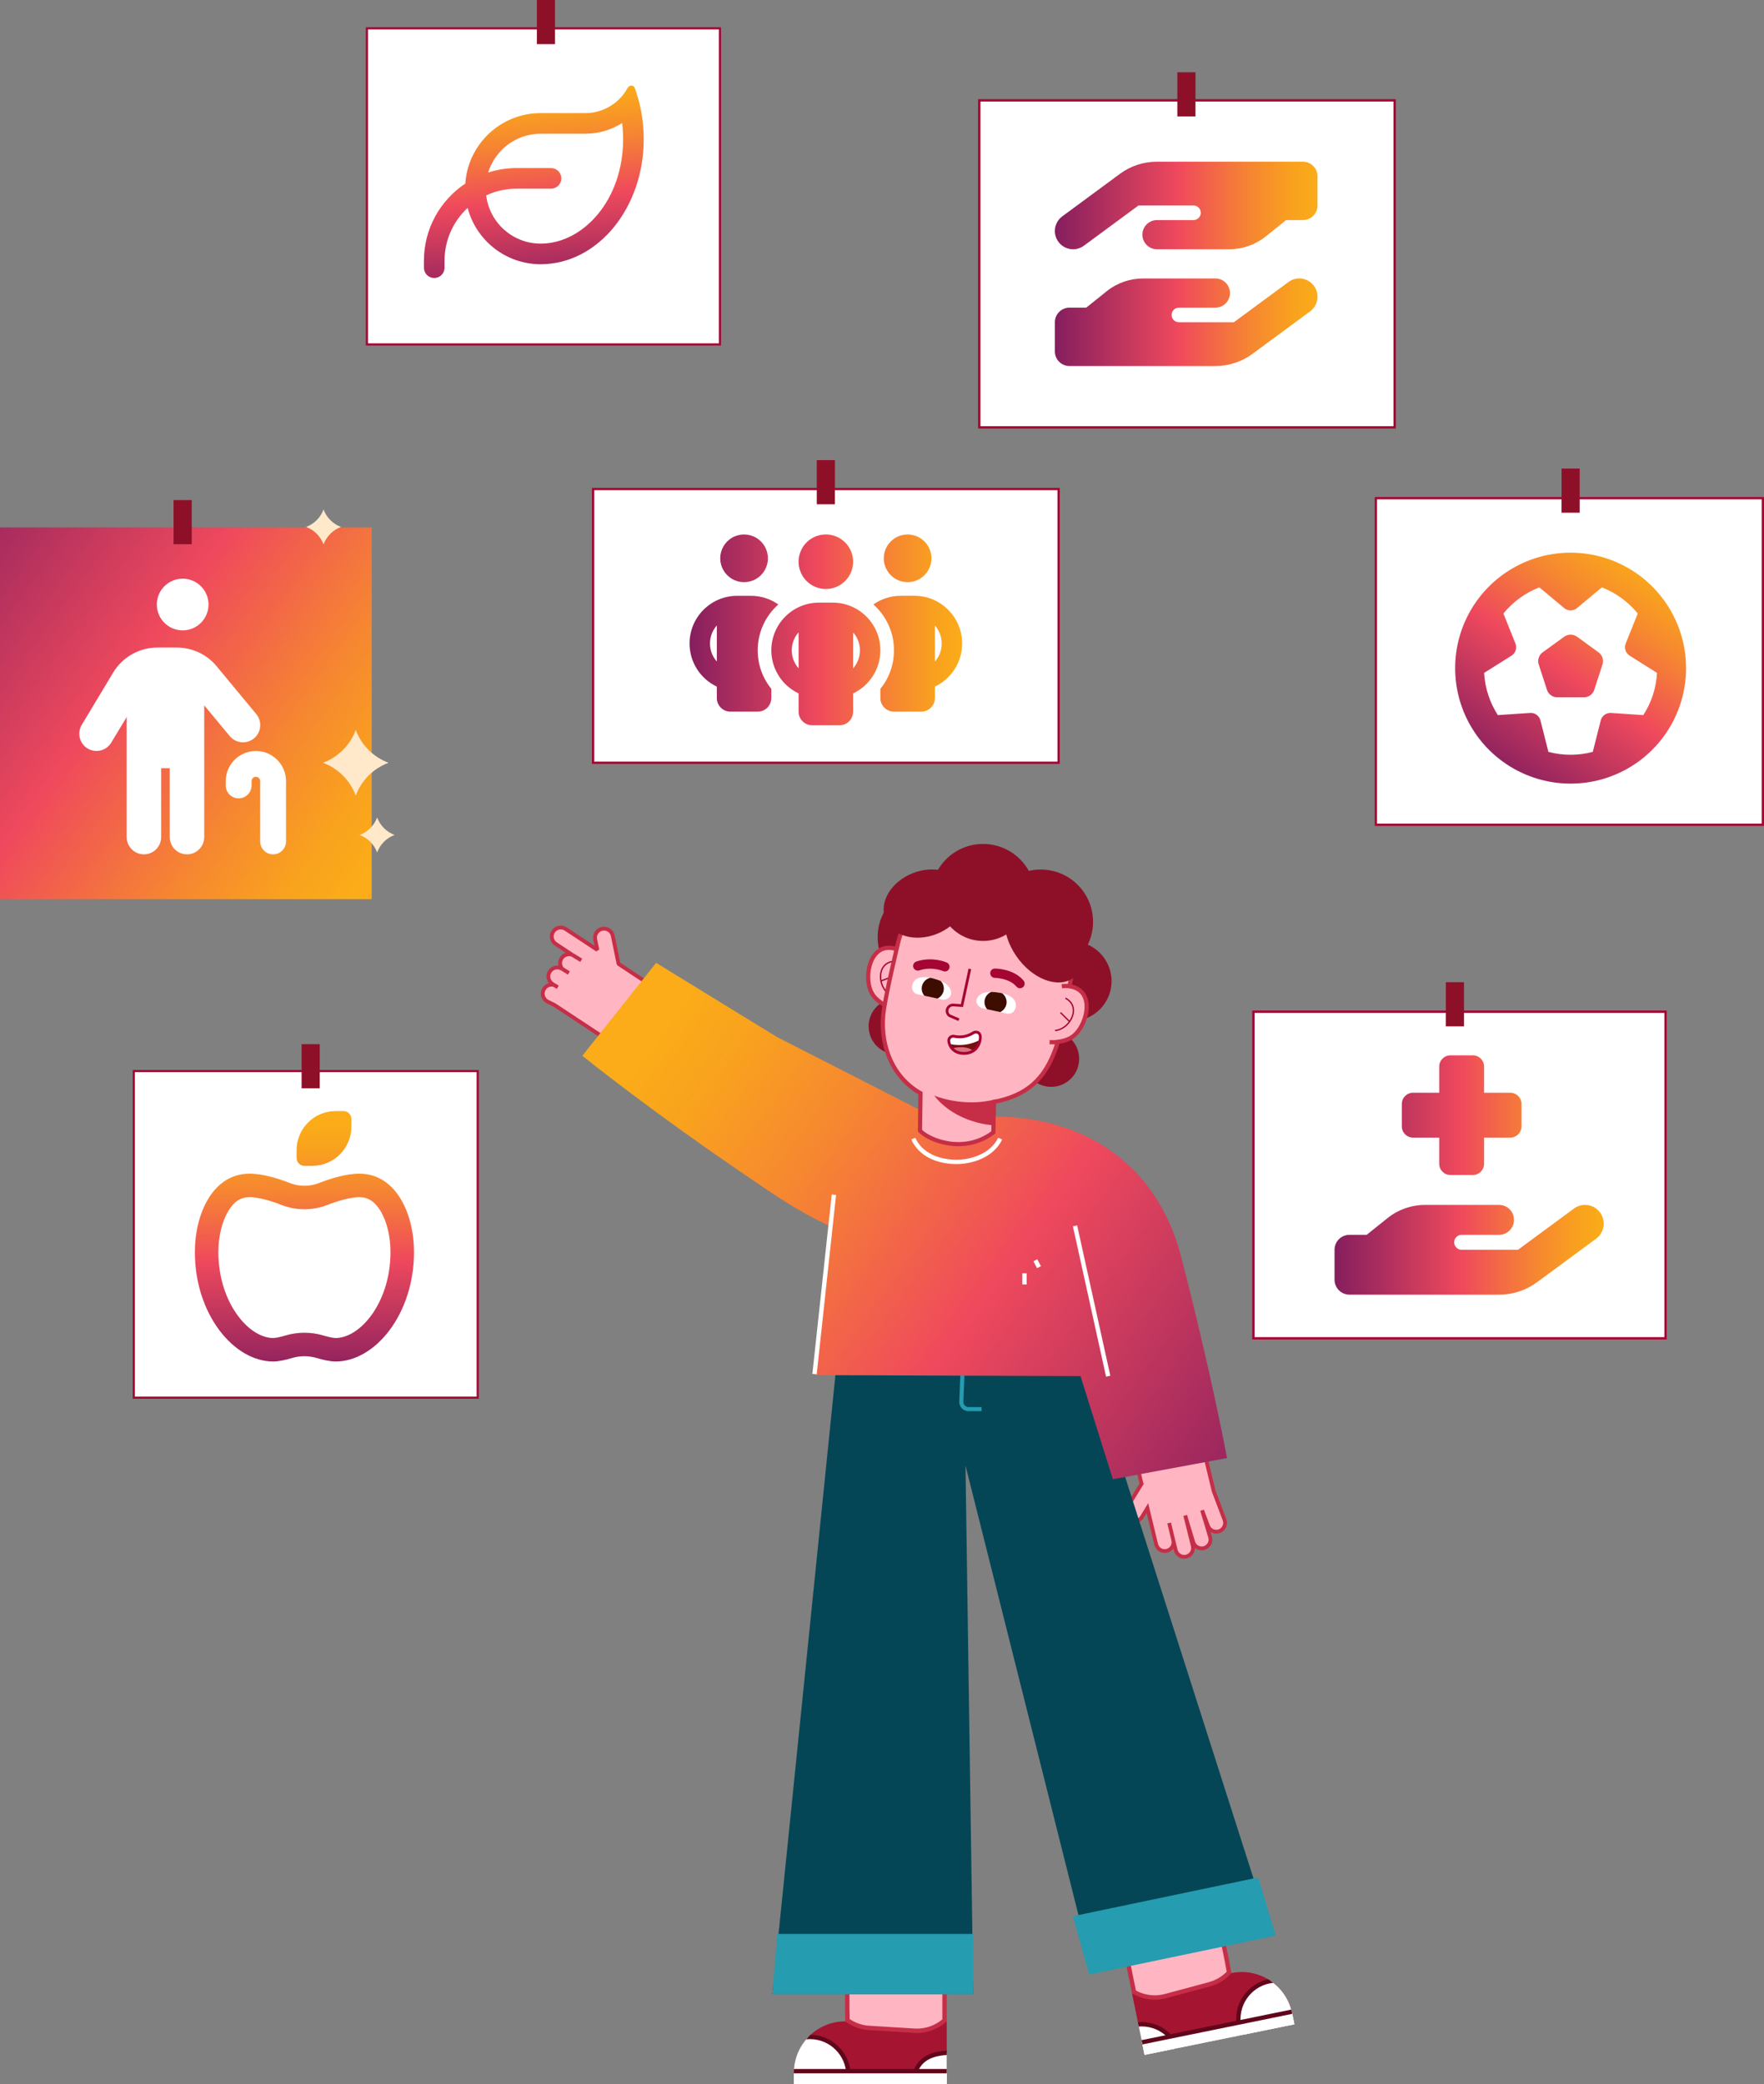 <svg xmlns="http://www.w3.org/2000/svg" xmlns:xlink="http://www.w3.org/1999/xlink" id="uuid-a5340fe2-6f67-455c-bac6-96f62e3f1c57" viewBox="0 0 1648.19 1946.96"><rect x="0" y="0" width="1648.19" height="1946.96" fill="#808080" stroke="none"/><defs><linearGradient id="uuid-bbd01242-d799-4c46-83be-7a266932a4d8" x1="644.3" y1="588.42" x2="898.97" y2="588.42" gradientUnits="userSpaceOnUse"><stop offset="0" stop-color="#851e5e"></stop><stop offset=".47" stop-color="#ef495d"></stop><stop offset=".55" stop-color="#f15b4f"></stop><stop offset=".75" stop-color="#f68731"></stop><stop offset=".91" stop-color="#f9a21e"></stop><stop offset="1" stop-color="#fbac18"></stop></linearGradient><linearGradient id="uuid-2b77414c-0941-42dd-b636-57cfbaccced7" x1="1246.92" y1="1097.67" x2="1498.42" y2="1097.67" xlink:href="#uuid-bbd01242-d799-4c46-83be-7a266932a4d8"></linearGradient><linearGradient id="uuid-8f7ce759-441c-4371-bc84-c06109443e5d" x1="285.45" y1="1288.56" x2="283.45" y2="1051.13" xlink:href="#uuid-bbd01242-d799-4c46-83be-7a266932a4d8"></linearGradient><linearGradient id="uuid-1674a60d-12c6-44be-a20c-bb5d8e41592c" x1="-91.41" y1="476.39" x2="359.52" y2="799.62" gradientUnits="userSpaceOnUse"><stop offset="0" stop-color="#851e5e"></stop><stop offset=".47" stop-color="#ef495d"></stop><stop offset=".55" stop-color="#f15b4f"></stop><stop offset=".75" stop-color="#f68731"></stop><stop offset=".9" stop-color="#f9a21e"></stop><stop offset=".99" stop-color="#fbac18"></stop></linearGradient><linearGradient id="uuid-1e98ceb5-9c0c-4e18-9712-5c3153db6683" x1="507.19" y1="277.51" x2="489.24" y2="83.97" xlink:href="#uuid-bbd01242-d799-4c46-83be-7a266932a4d8"></linearGradient><linearGradient id="uuid-80d1223f-b729-4356-8ce0-179c350e17e5" x1="985.6" y1="246.5" x2="1231.02" y2="246.5" xlink:href="#uuid-bbd01242-d799-4c46-83be-7a266932a4d8"></linearGradient><linearGradient id="uuid-609f7e99-351b-4cc7-a677-007fcdf33031" x1="1397.75" y1="725.35" x2="1539.42" y2="519.83" xlink:href="#uuid-bbd01242-d799-4c46-83be-7a266932a4d8"></linearGradient><clipPath id="uuid-be6d48f7-c9d2-4aae-8133-b97cd0b74808"><path d="M741.72,1946.96h142.85v-58.64s-94.81,0-94.81,0c-26.53,0-48.04,21.51-48.04,48.04v10.59Z" fill="#a51430" stroke-width="0"></path></clipPath><clipPath id="uuid-e9658aa2-f9d1-4913-a348-c5d6329b0583"><path d="M1209.39,1891.06l-139.96,28.56-11.73-57.45,92.89-18.96c26-5.31,51.37,11.47,56.68,37.47l2.12,10.38Z" fill="none" stroke-width="0"></path></clipPath><linearGradient id="uuid-d0799771-af91-42fb-97b6-d9729098b9d1" x1="1205.39" y1="1402.98" x2="612.8" y2="970.01" xlink:href="#uuid-bbd01242-d799-4c46-83be-7a266932a4d8"></linearGradient><clipPath id="uuid-817e1506-c2cf-46b3-b312-c7b333bfe171"><path d="M857.47,928.87s22.84,4.92,22.88,4.93c3.49.75,8.35-1.87,8.34-5.88-.01-6-4.99-9.64-10.08-11.65-7.44-2.95-22.66-7.35-26.04,3.42-1.3,4.13.49,8.23,4.9,9.18Z" fill="none" stroke-width="0"></path></clipPath><clipPath id="uuid-00b9ad25-3761-4ffe-aa81-31c96ca707d2"><path d="M940.8,946.82s-22.84-4.92-22.88-4.93c-3.49-.75-6.84-5.14-5.18-8.79,2.48-5.46,8.51-6.73,13.98-6.47,8,.38,23.68,2.63,22.33,13.84-.52,4.3-3.83,7.3-8.25,6.35Z" fill="none" stroke-width="0"></path></clipPath></defs><rect x="554.15" y="456.87" width="434.96" height="255.7" fill="#fff" stroke="#a50533" stroke-miterlimit="10" stroke-width="2.14"></rect><path d="M727.22,564.7c-11.82,10.47-19.26,25.79-19.26,42.82,0,13.65,4.78,26.18,12.73,36.01v8.56c0,7.04-5.69,12.73-12.73,12.73h-25.47c-7.04,0-12.73-5.69-12.73-12.73v-10.66c-15.04-7.16-25.47-22.48-25.47-40.27,0-24.63,19.94-44.57,44.57-44.57h12.73c9.55,0,18.38,2.98,25.63,8.08v.04ZM669.76,584.32c-3.98,4.46-6.37,10.39-6.37,16.83s2.39,12.38,6.37,16.83v-33.66ZM672.95,521.57c0-7.96,4.25-15.32,11.14-19.3,6.89-3.98,15.39-3.98,22.28,0,6.89,3.98,11.14,11.34,11.14,19.3s-4.25,15.32-11.14,19.3c-6.89,3.98-15.39,3.98-22.28,0-6.89-3.98-11.14-11.34-11.14-19.3ZM822.57,607.52c0,17.79-10.43,33.11-25.47,40.27v17.03c0,7.04-5.69,12.73-12.73,12.73h-25.47c-7.04,0-12.73-5.69-12.73-12.73v-17.03c-15.04-7.16-25.47-22.48-25.47-40.27,0-24.63,19.94-44.57,44.57-44.57h12.73c24.63,0,44.57,19.94,44.57,44.57ZM739.8,607.52c0,6.45,2.39,12.34,6.37,16.83v-33.66c-3.98,4.5-6.37,10.39-6.37,16.83ZM771.63,499.29c9.1,0,17.51,4.85,22.06,12.73,4.55,7.88,4.55,17.59,0,25.47-4.55,7.88-12.96,12.73-22.06,12.73s-17.51-4.85-22.06-12.73c-4.55-7.88-4.55-17.59,0-25.47,4.55-7.88,12.96-12.73,22.06-12.73ZM797.1,590.69v33.7c3.98-4.5,6.37-10.39,6.37-16.83s-2.39-12.38-6.37-16.83v-.04ZM822.57,652.09v-8.56c7.96-9.83,12.73-22.36,12.73-36.01,0-17.03-7.44-32.35-19.26-42.86,7.24-5.09,16.08-8.08,25.63-8.08h12.73c24.63,0,44.57,19.94,44.57,44.57,0,17.79-10.43,33.11-25.47,40.27v10.66c0,7.04-5.69,12.73-12.73,12.73h-25.47c-7.04,0-12.73-5.69-12.73-12.73ZM825.75,521.57c0-7.96,4.25-15.32,11.14-19.3,6.89-3.98,15.39-3.98,22.28,0,6.89,3.98,11.14,11.34,11.14,19.3s-4.25,15.32-11.14,19.3c-6.89,3.98-15.39,3.98-22.28,0-6.89-3.98-11.14-11.34-11.14-19.3ZM873.5,584.32v33.7c3.98-4.5,6.37-10.39,6.37-16.83s-2.39-12.38-6.37-16.83v-.04Z" fill="url(#uuid-bbd01242-d799-4c46-83be-7a266932a4d8)" stroke-width="0"></path><rect x="763.15" y="429.85" width="16.96" height="41.24" fill="#8e1028" stroke-width="0"></rect><rect x="1171.1" y="945.12" width="385.11" height="305.1" fill="#fff" stroke="#a50533" stroke-miterlimit="10" stroke-width="2.2"></rect><path d="M1491.35,1157.14l-55.28,40.74c-10.22,7.51-22.57,11.57-35.24,11.57h-139.94c-7.73,0-13.97-6.24-13.97-13.97v-27.95c0-7.73,6.24-13.97,13.97-13.97h16.07l19.61-15.72c9.91-7.9,22.23-12.23,34.93-12.23h69.12c7.73,0,13.97,6.24,13.97,13.97s-6.24,13.97-13.97,13.97h-34.93c-3.84,0-6.99,3.14-6.99,6.99s3.14,6.99,6.99,6.99h52.66l52.27-38.51c7.77-5.72,18.69-4.06,24.41,3.71,5.72,7.77,4.06,18.69-3.71,24.41h.04ZM1355.21,985.89h20.96c5.81,0,10.48,4.67,10.48,10.48v24.45h24.45c5.81,0,10.48,4.67,10.48,10.48v20.96c0,5.81-4.67,10.48-10.48,10.48h-24.45v24.45c0,5.81-4.67,10.48-10.48,10.48h-20.96c-5.81,0-10.48-4.67-10.48-10.48v-24.45h-24.45c-5.81,0-10.48-4.67-10.48-10.48v-20.96c0-5.81,4.67-10.48,10.48-10.48h24.45v-24.45c0-5.81,4.67-10.48,10.48-10.48ZM1331.45,1153.56h-.39.39Z" fill="url(#uuid-2b77414c-0941-42dd-b636-57cfbaccced7)" stroke-width="0"></path><rect x="1350.93" y="917.57" width="16.96" height="41.24" fill="#8e1028" stroke-width="0"></rect><rect x="125.02" y="1000.59" width="321.32" height="305.1" fill="#fff" stroke="#a50533" stroke-miterlimit="10" stroke-width="2.01"></rect><path d="M271.04,1105.24c8.59,3.34,18.23,3.34,26.82,0,10.51-4.11,25.31-8.82,37.79-8.82,34.86,0,51.18,38.24,51.18,73.11,0,58.49-36.55,102.35-73.11,102.35-5.48,0-12.15-1.55-17.73-3.24-7.49-2.24-15.58-2.24-23.08,0-5.62,1.69-12.29,3.24-17.73,3.24-36.55,0-73.11-43.87-73.11-102.35,0-34.86,16.31-73.11,51.18-73.11,12.47,0,27.28,4.71,37.79,8.82ZM222.51,1229.48c10.97,14.62,23.39,20.47,32.72,20.47,2.1,0,6.21-.78,11.38-2.33,11.61-3.47,24.08-3.47,35.69,0,5.16,1.55,9.28,2.33,11.38,2.33,9.32,0,21.75-5.85,32.72-20.47,10.69-14.26,18.46-35.18,18.46-59.95,0-14.48-3.47-28.56-9.28-38.24-5.53-9.14-12.02-12.93-19.92-12.93s-19.74,3.38-29.84,7.31c-13.71,5.35-29.02,5.35-42.72,0-10.1-3.93-21.7-7.31-29.84-7.31s-14.39,3.79-19.92,12.93c-5.85,9.69-9.32,23.76-9.32,38.24,0,24.77,7.77,45.69,18.51,59.95ZM277.12,1081.8v-7.31c0-20.2,16.36-36.55,36.55-36.55h7.31c4.02,0,7.31,3.29,7.31,7.31v7.31c0,20.2-16.36,36.55-36.55,36.55h-7.31c-4.02,0-7.31-3.29-7.31-7.31Z" fill="url(#uuid-8f7ce759-441c-4371-bc84-c06109443e5d)" stroke-width="0"></path><rect x="281.8" y="975.43" width="16.96" height="41.24" fill="#8e1028" stroke-width="0"></rect><rect y="492.74" width="347.28" height="347.28" fill="url(#uuid-1674a60d-12c6-44be-a20c-bb5d8e41592c)" stroke-width="0"></rect><path d="M190.79,782.02c0,8.9-7.19,16.09-16.09,16.09s-16.09-7.19-16.09-16.09v-64.38h-8.05v64.38c0,8.9-7.19,16.09-16.09,16.09s-16.09-7.19-16.09-16.09v-112.21l-14.43,23.94c-4.58,7.6-14.48,10.06-22.08,5.48-7.59-4.58-10.06-14.48-5.48-22.08l29.32-48.79c8.75-14.53,24.44-23.44,41.39-23.44h18.11c14.38,0,28.01,6.39,37.17,17.45l37.07,44.71c5.68,6.84,4.73,17-2.11,22.68-6.84,5.68-17,4.73-22.68-2.11l-23.84-28.72v123.07ZM182.75,585.65c-7.47,4.31-16.67,4.31-24.14,0-7.47-4.31-12.07-12.28-12.07-20.91s4.6-16.59,12.07-20.91c7.47-4.31,16.67-4.31,24.14,0,7.47,4.31,12.07,12.28,12.07,20.91s-4.6,16.59-12.07,20.91ZM235.05,733.74c0,6.69-5.38,12.07-12.07,12.07s-12.07-5.38-12.07-12.07v-4.02c0-15.54,12.62-28.17,28.16-28.17s28.17,12.62,28.17,28.17v56.33c0,6.69-5.38,12.07-12.07,12.07s-12.07-5.38-12.07-12.07v-56.33c0-2.21-1.81-4.02-4.02-4.02s-4.02,1.81-4.02,4.02v4.02Z" fill="#fff" stroke-width="0"></path><rect x="162.18" y="467.16" width="16.96" height="41.24" fill="#8e1028" stroke-width="0"></rect><rect x="342.83" y="26.46" width="329.83" height="295.3" fill="#fff" stroke="#a50533" stroke-miterlimit="10" stroke-width="2.01"></rect><path d="M434.77,171.47c2.45-36.74,33.05-65.82,70.43-65.82h41.71c11.51,0,21.98-4.33,29.92-11.43.28-.24.56-.52.84-.76,2.65-2.49,5.01-5.29,6.98-8.38.64-1,1.28-2.05,1.85-3.13,1.4-2.61,5.45-2.73,6.5.04.52,1.4,1,2.81,1.48,4.25,1.16,3.57,2.21,7.18,3.13,10.91.2.76.36,1.52.52,2.25,2.17,9.75,3.33,19.97,3.33,30.56,0,64.38-42.88,116.6-95.86,116.88h-.4c-32.77,0-60.33-22.34-68.27-52.62-13.28,12.31-21.58,29.88-21.58,49.42v6.42c0,5.33-4.29,9.63-9.63,9.63s-9.63-4.29-9.63-9.63v-6.42c0-30.12,15.36-56.64,38.67-72.16ZM456.11,161.16c8.38-2.69,17.33-4.17,26.63-4.17h32.09c5.33,0,9.63,4.29,9.63,9.63s-4.29,9.63-9.63,9.63h-32.09c-10.19,0-19.85,2.25-28.48,6.3,3.09,25.39,24.71,45.04,50.9,45.04h.4c39.03-.2,76.65-40.23,76.65-97.63,0-5.13-.32-10.15-.92-15.04-9.91,6.34-21.7,9.99-34.37,9.99h-41.71c-23.1,0-42.64,15.28-49.09,36.26Z" fill="url(#uuid-1e98ceb5-9c0c-4e18-9712-5c3153db6683)" stroke-width="0"></path><rect x="501.62" width="16.96" height="41.24" fill="#8e1028" stroke-width="0"></rect><rect x="915" y="93.75" width="388.1" height="305.5" fill="#fff" stroke="#a50533" stroke-miterlimit="10" stroke-width="2.21"></rect><path d="M1227.7,267.08c5.58,7.58,3.96,18.24-3.62,23.82l-53.94,39.75c-9.97,7.33-21.99,11.29-34.38,11.29h-136.51c-7.54,0-13.63-6.09-13.63-13.63v-27.27c0-7.54,6.09-13.63,13.63-13.63h15.68l19.13-15.34c9.67-7.75,21.69-11.93,34.09-11.93h67.45c7.54,0,13.63,6.09,13.63,13.63s-6.09,13.63-13.63,13.63h-34.09c-3.75,0-6.82,3.07-6.82,6.82s3.07,6.82,6.82,6.82h51.38l51-37.58c7.58-5.58,18.24-3.96,23.82,3.62ZM988.93,225.92c-5.58-7.58-3.96-18.24,3.62-23.82l53.94-39.75c9.93-7.33,21.99-11.29,34.34-11.29h136.56c7.54,0,13.63,6.09,13.63,13.63v27.27c0,7.54-6.09,13.63-13.63,13.63h-15.68l-19.13,15.34c-9.67,7.75-21.69,11.93-34.09,11.93h-67.45c-7.54,0-13.63-6.09-13.63-13.63s6.09-13.63,13.63-13.63h34.09c3.75,0,6.82-3.07,6.82-6.82s-3.07-6.82-6.82-6.82h-51.38l-51,37.58c-7.58,5.58-18.24,3.96-23.82-3.62ZM1068.09,287.41h-.38.38ZM1148.53,205.6h.38-.38Z" fill="url(#uuid-80d1223f-b729-4356-8ce0-179c350e17e5)" stroke-width="0"></path><rect x="1100.04" y="67.51" width="16.96" height="41.24" fill="#8e1028" stroke-width="0"></rect><rect x="1285.55" y="465.39" width="361.56" height="305.1" fill="#fff" stroke="#a50533" stroke-miterlimit="10" stroke-width="2.13"></rect><path d="M1374.07,678.11c-19.27-33.38-19.27-74.5,0-107.87,19.27-33.38,54.88-53.94,93.42-53.94s74.15,20.56,93.42,53.94c19.27,33.38,19.27,74.5,0,107.87-19.27,33.38-54.88,53.94-93.42,53.94s-74.15-20.56-93.42-53.94ZM1535.42,668.04c7.42-11.46,12.01-24.95,12.81-39.44l-25.58-16.1c-1.81-1.18-3.2-2.95-3.88-5.01-.67-2.06-.59-4.3.21-6.32l11.25-28.06c-8.81-10.79-20.35-19.3-33.54-24.4l-23.26,19.38c-1.64,1.39-3.79,2.15-5.94,2.15s-4.26-.76-5.94-2.15l-23.26-19.38c-13.23,5.1-24.74,13.61-33.58,24.4l11.25,28.06c.8,2.02.88,4.26.21,6.32-.67,2.07-2.02,3.83-3.88,5.01l-25.58,16.1c.8,14.5,5.39,27.98,12.81,39.44l30.17-2.02c2.19-.13,4.38.46,6.11,1.77,1.73,1.31,2.99,3.16,3.54,5.27l7.42,29.33c6.62,1.77,13.57,2.7,20.73,2.7s14.12-.93,20.73-2.7l7.42-29.33c.51-2.15,1.77-3.96,3.54-5.27,1.77-1.31,3.92-1.9,6.11-1.77l30.17,2.02h-.04ZM1473.44,594.76l20.18,14.66c3.54,2.57,5.01,7.12,3.67,11.29l-7.71,23.72c-1.35,4.17-5.23,6.99-9.61,6.99h-24.95c-4.38,0-8.26-2.82-9.61-6.99l-7.71-23.72c-1.35-4.17.13-8.72,3.67-11.29l20.18-14.62c3.54-2.57,8.34-2.57,11.88,0v-.04Z" fill="url(#uuid-609f7e99-351b-4cc7-a677-007fcdf33031)" stroke-width="0"></path><rect x="1459.02" y="437.72" width="16.96" height="41.24" fill="#8e1028" stroke-width="0"></rect><path d="M507.99,924.52c1.78-3.62,5.83-5.38,9.59-4.41l-1.46-.96c-3.86-2.55-4.93-7.75-2.38-11.61,2.55-3.86,7.74-4.93,11.6-2.38-2.33-2.77-2.7-6.82-.61-9.99,2.19-3.32,6.32-4.55,9.89-3.23l-15.32-10.11c-3.86-2.55-4.93-7.75-2.38-11.61,2.55-3.86,7.75-4.93,11.61-2.38l25.18,16.61h0l4.43,2.92-2.01-9.79c-.93-4.53,1.99-8.97,6.53-9.89h0c4.53-.93,8.96,1.99,9.89,6.53l5.37,26.21,72.04,47.54-35.82,54.28-96.05-63.38-6.3-3.11c-4.15-2.05-5.86-7.07-3.81-11.22Z" fill="#ffb6c2" stroke="#c62e47" stroke-linejoin="bevel" stroke-width="3.57"></path><line x1="525.34" y1="905.15" x2="531.53" y2="908.97" fill="#ffb6c2" stroke="#c62e47" stroke-miterlimit="10" stroke-width="3.57"></line><line x1="517.58" y1="920.11" x2="521.16" y2="922.28" fill="#ffb6c2" stroke="#c62e47" stroke-miterlimit="10" stroke-width="3.57"></line><line x1="534.63" y1="891.93" x2="543.1" y2="897.11" fill="#ffb6c2" stroke="#c62e47" stroke-miterlimit="10" stroke-width="3.57"></line><line x1="629.06" y1="932.59" x2="575.33" y2="1001.72" fill="none" stroke="#f76981" stroke-miterlimit="10" stroke-width="3.79"></line><circle cx="972.44" cy="861.14" r="48.84" fill="#8e1028" stroke-width="0"></circle><circle cx="868.87" cy="875.54" r="48.84" fill="#8e1028" stroke-width="0"></circle><circle cx="1001.31" cy="916.57" r="37.28" fill="#8e1028" stroke-width="0"></circle><circle cx="982.13" cy="989.14" r="26.19" fill="#8e1028" stroke-width="0"></circle><circle cx="918.53" cy="837.24" r="48.84" fill="#8e1028" stroke-width="0"></circle><circle cx="837.78" cy="958.77" r="26.19" fill="#8e1028" stroke-width="0"></circle><path d="M1066.6,1386.14l-19.91-82.46,62.13-15,25.2,104.35,10.11,26.7c1.61,4.25-.53,9.01-4.79,10.62-4.25,1.61-9.01-.53-10.62-4.79l-5.55-14.65,7.5,24.97c1.31,4.36-1.16,8.95-5.52,10.26-4.36,1.31-8.95-1.16-10.26-5.52l-7.48-24.91,7.1,28.47c1.07,4.42-1.65,8.87-6.07,9.94-4.42,1.07-8.87-1.65-9.94-6.07l-6.12-25.33h0l3.89,16.11c1.07,4.42-1.65,8.87-6.07,9.94-4.42,1.07-8.87-1.65-9.94-6.07l-6.96-28.82h0l-1.22-5.07-5.12,8.38c-2.37,3.88-7.44,5.11-11.33,2.73h0c-3.88-2.37-5.11-7.44-2.73-11.32l13.71-22.44Z" fill="#ffb6c2" stroke="#c62e47" stroke-miterlimit="10" stroke-width="3.55"></path><line x1="1049.23" y1="1347.12" x2="1133.31" y2="1330.63" fill="none" stroke="#f76981" stroke-miterlimit="10" stroke-width="3.7"></line><path d="M843.34,889.31c-4.13-2.61-9.17-4.02-13.5-3.85-18.44.73-22.45,29.23-15.37,42.15,2.96,5.4,8.19,9.11,13.44,12.06.45.25,2.15,1.01,4.31,1.96" fill="#ffb6c2" stroke="#c62e47" stroke-miterlimit="10" stroke-width="3.9"></path><path d="M835.64,898.06c-17.16.86-16.03,24.57-3.62,31.53" fill="none" stroke="#a50533" stroke-miterlimit="10" stroke-width="1.27"></path><line x1="823.12" y1="916.39" x2="834.33" y2="912.2" fill="none" stroke="#a50533" stroke-miterlimit="10" stroke-width="1.27"></line><path d="M741.72,1946.96h142.85v-58.64s-94.81,0-94.81,0c-26.53,0-48.04,21.51-48.04,48.04v10.59Z" fill="#a51430"></path><g clip-path="url(#uuid-be6d48f7-c9d2-4aae-8133-b97cd0b74808)"><circle cx="756.7" cy="1938.96" r="36.08" fill="#fff" stroke="#60071c" stroke-miterlimit="10" stroke-width="4.07"></circle><rect x="728.72" y="1934.86" width="184.25" height="20.57" fill="#fff" stroke-width="0"></rect><path d="M924.85,1953.72c0,19.93-16.16,36.08-36.08,36.08-19.93,0-36.08-16.16-36.08-36.08,0-19.93,5.73-36.08,36.08-36.08,19.93,0,36.08,16.16,36.08,36.08Z" fill="#fff" stroke="#60071c" stroke-miterlimit="10" stroke-width="4.07"></path><rect x="706.78" y="1934.86" width="184.25" height="20.57" transform="translate(1597.81 3890.28) rotate(-180)" fill="#fff" stroke="#60071c" stroke-miterlimit="10" stroke-width="4.07"></rect></g><path d="M856.72,1897.14c-.8,0-1.61-.02-2.41-.07l-42.25-2.61c-7.31-.45-14.31-2.93-20.27-7.19l-.12-7.53h-.06v-67.28h90.91v74.95c-7.14,6.28-16.26,9.73-25.79,9.73h0Z" fill="#ffb6c2" stroke-width="0"></path><path d="M880.47,1814.51v71.96c-6.66,5.57-15.02,8.62-23.74,8.62-.76,0-1.53-.02-2.28-.07l-42.25-2.61c-6.59-.41-12.91-2.55-18.37-6.23l-.07-4.46-.07-4.03h-.03v-63.18h86.81M884.57,1810.41h-95.01v71.37h.09l.11,6.53.42.31c6.35,4.65,13.9,7.38,21.76,7.87l42.25,2.61c.85.05,1.69.08,2.54.08,10.29,0,20.23-3.86,27.84-10.87v-77.91h0Z" fill="#c62e47" stroke-width="0"></path><path d="M1209.39,1891.06l-139.96,28.56-11.73-57.45,92.89-18.96c26-5.31,51.37,11.47,56.68,37.47l2.12,10.38Z" fill="#a51430" stroke-width="0"></path><g clip-path="url(#uuid-e9658aa2-f9d1-4913-a348-c5d6329b0583)"><circle cx="1193.11" cy="1886.22" r="36.08" fill="#fff" stroke="#60071c" stroke-miterlimit="10" stroke-width="4.07"></circle><rect x="1060.44" y="1893.68" width="153.11" height="19.13" transform="translate(-357.62 265.8) rotate(-11.53)" fill="#fff" stroke-width="0"></rect><circle cx="1066.66" cy="1927.1" r="36.08" fill="#fff" stroke="#60071c" stroke-miterlimit="10" stroke-width="4.07"></circle><rect x="1057.03" y="1891.22" width="184.25" height="20.57" transform="translate(-357.02 268.2) rotate(-11.53)" fill="#fff" stroke="#60071c" stroke-miterlimit="10" stroke-width="4.07"></rect></g><path d="M1078.94,1866.03c-6.82,0-13.51-1.78-19.41-5.17l-14.99-73.43,89.07-18.18,13.26,64.97.21,1.36,1.31,7c-4.99,5.36-11.35,9.19-18.43,11.1l-40.87,11.01c-3.31.89-6.73,1.34-10.15,1.34h0Z" fill="#ffb6c2" stroke-width="0"></path><path d="M1132.01,1771.68l12.31,60.32h0s.74,3.97.74,3.97l1.12,5.96c-4.62,4.69-10.38,8.06-16.75,9.77l-40.87,11.01c-3.14.84-6.37,1.27-9.62,1.27-6.15,0-12.2-1.53-17.59-4.45l-1.26-6.16-.57-2.78-12.56-61.56,85.06-17.36M1135.21,1766.84l-93.09,19,13.38,65.58.57,2.78,1.63,7.98c6.47,3.9,13.82,5.91,21.24,5.91,3.58,0,7.17-.47,10.69-1.41l40.87-11.01c7.6-2.05,14.45-6.23,19.74-12.06l.35-.39-1.5-8h.07s-13.95-68.37-13.95-68.37h0Z" fill="#c62e47" stroke-width="0"></path><polygon points="1184.31 1795.8 1008.86 1247.03 891.83 1230.9 892.58 1241.03 784.4 1247.03 721.68 1863.09 909.36 1863.09 902.1 1369.05 1019.19 1834.87 1184.31 1795.8" fill="#044656" stroke-width="0"></polygon><path d="M899.63,1275.25l-1.44,34.06c-.16,3.86,2.92,7.07,6.78,7.07h12.18" fill="none" stroke="#259caf" stroke-miterlimit="10" stroke-width="3.85"></path><path d="M1146.47,1362.1c-.61-3.29-15.25-81.86-43.12-188.93-16.22-62.34-57.97-105.87-117.54-122.58-29.37-8.24-56.31-7.91-71.03-6.77l2.64,6.56c-2.95.38-5.79.8-8.52,1.25-1.86.12-3.66.24-5.42.37-1.76-.13-3.56-.25-5.42-.37-.49-.08-4.44-.13-10.1-.17l-161.84-82.62s-112.57-68.97-113.07-69.37l-68.96,86.83c2.68,2.13,66.33,53.39,160.02,116.67,15.17,10.24,40.97,28.69,72.04,42.78l-14.15,138.86,247.58.92c11.43,36.36,30.14,95.91,30.22,96.34l106.69-19.76Z" fill="url(#uuid-d0799771-af91-42fb-97b6-d9729098b9d1)" stroke-width="0"></path><line x1="779.16" y1="1116.04" x2="761.06" y2="1283.7" fill="none" stroke="#fff" stroke-miterlimit="10" stroke-width="4.07"></line><path d="M934.5,1063.69c-7.24,15.31-26.22,22.29-42.9,21.71-15.53-.54-31.41-6.61-38.28-21.71" fill="none" stroke="#fff" stroke-miterlimit="10" stroke-width="4.07"></path><line x1="957.23" y1="1189.52" x2="957.23" y2="1199.9" fill="none" stroke="#fff" stroke-miterlimit="10" stroke-width="4.07"></line><line x1="967.37" y1="1177.33" x2="970.78" y2="1183.78" fill="none" stroke="#fff" stroke-miterlimit="10" stroke-width="4.07"></line><polygon points="721.68 1863.09 909.36 1863.09 909.36 1806.65 726.21 1806.65 721.68 1863.09" fill="#259caf" stroke-width="0"></polygon><polygon points="1002.38 1790.11 1017.77 1844.58 1191.88 1808.19 1175.61 1753.9 1002.38 1790.11" fill="#259caf" stroke-width="0"></polygon><path d="M939.12,818.09c-45.67-9.83-90.67,19.22-100.51,64.89,0,0-9.55,39.77-12.63,59.35-4.78,30.47,5.91,62.96,34.1,78.94l-.49,35.04c9.25,9.55,41.92,21.91,68.57,1.5l.58-28.4c30.55-6.12,47.56-20.61,58.18-51.57,2.63-7.66,12.9-59.24,12.9-59.24,9.84-45.67-15.04-90.67-60.72-100.51Z" fill="#ffb6c2" stroke="#c62e47" stroke-miterlimit="10" stroke-width="3.9"></path><path d="M1006.86,935.51c15.29,7.85,4.5,28.99-9.68,30.22" fill="none" stroke="#063744" stroke-miterlimit="10" stroke-width="1.27"></path><line x1="1010.73" y1="957.37" x2="1002.24" y2="948.94" fill="none" stroke="#063744" stroke-miterlimit="10" stroke-width="1.27"></line><path d="M906.18,905.13l-7.38,34.27-8.01-.55c-2.74-.19-5.21,1.67-5.79,4.36h0c-.45,2.1.35,4.28,2.07,5.58l8.88,3.84" fill="none" stroke="#a50533" stroke-miterlimit="10" stroke-width="2.54"></path><path d="M927.78,1051.18s-34.29-1.44-54.92-27.69c0,0,27.21,11.57,57.6,3.39l-2.68,24.3Z" fill="#c62e47" stroke-width="0"></path><path d="M857.47,928.87s22.84,4.92,22.88,4.93c3.49.75,8.35-1.87,8.34-5.88-.01-6-4.99-9.64-10.08-11.65-7.44-2.95-22.66-7.35-26.04,3.42-1.3,4.13.49,8.23,4.9,9.18Z" fill="#fff" stroke-width="0"></path><g clip-path="url(#uuid-817e1506-c2cf-46b3-b312-c7b333bfe171)"><circle cx="871.53" cy="923.51" r="10.33" fill="#3d0d00" stroke-width="0"></circle></g><path d="M940.8,946.82s-22.84-4.92-22.88-4.93c-3.49-.75-6.84-5.14-5.18-8.79,2.48-5.46,8.51-6.73,13.98-6.47,8,.38,23.68,2.63,22.33,13.84-.52,4.3-3.83,7.3-8.25,6.35Z" fill="#fff" stroke-width="0"></path><g clip-path="url(#uuid-00b9ad25-3761-4ffe-aa81-31c96ca707d2)"><circle cx="930.18" cy="936.14" r="10.33" fill="#3d0d00" stroke-width="0"></circle></g><path d="M882.86,903.18s-11.61-5.3-25.32-.8" fill="none" stroke="#a50533" stroke-linecap="round" stroke-miterlimit="10" stroke-width="8.73"></path><path d="M929.59,909.16s15.42,0,23.41,9.69" fill="none" stroke="#a50533" stroke-linecap="round" stroke-miterlimit="10" stroke-width="8.73"></path><path d="M992.09,921.34c4.84-.67,10.01.11,13.89,2.05,16.5,8.26,8.43,35.88-3.35,44.74-4.92,3.7-11.21,4.93-17.21,5.46-.52.05-2.38.04-4.73.01" fill="#ffb6c2" stroke="#c62e47" stroke-miterlimit="10" stroke-width="3.9"></path><path d="M995.5,932.49c15.29,7.85,4.5,28.99-9.68,30.22" fill="none" stroke="#a50533" stroke-miterlimit="10" stroke-width="1.27"></path><line x1="999.38" y1="954.35" x2="990.88" y2="945.91" fill="none" stroke="#a50533" stroke-miterlimit="10" stroke-width="1.27"></line><ellipse cx="975.98" cy="874.84" rx="32.1" ry="47.14" transform="translate(-323.81 706.26) rotate(-34.48)" fill="#8e1028" stroke-width="0"></ellipse><circle cx="918.53" cy="837.24" r="41.77" fill="#8e1028" stroke-width="0"></circle><ellipse cx="863.98" cy="844.18" rx="39.48" ry="30.53" transform="translate(-249.57 376.09) rotate(-21.54)" fill="#8e1028" stroke-width="0"></ellipse><path d="M982.13,845.84c.53-1.54.49-11.29,0-13.85-.49-2.57-3.57-8.72-3.57-8.72l-29.43-10.98.17,23.7,32.83,9.85Z" fill="#8e1028" stroke-width="0"></path><line x1="1004.45" y1="1145.17" x2="1035.44" y2="1285.62" fill="none" stroke="#fff" stroke-miterlimit="10" stroke-width="4.07"></line><path d="M886.57,973.17l1.12,2.86,2.43,3.56,2.84,2.37,4.46,2.39,10.98-2.07,3.75-3.04,2.42-3.88,1.68-5.26s-6.35-.74-6.63-.78-14.56,2.81-14.56,2.81l-7.01-2.54-1.49,3.58Z" fill="#771010" stroke-width="0"></path><path d="M889.48,979.43s12.25-3.7,19.95,2.23l-4.98,2.03-6.73.17-4.52-1.02-3.71-3.41Z" fill="#db7282" stroke-width="0"></path><path d="M887.07,975.19s14.41,4.15,29.2-4.07l-.35-3.16-1.51-2.94s-3.28-.91-3.76-.7c-.48.21-4.78,2.58-4.99,2.57s-7.74.8-7.74.8l-7.87.35-2.04.9-1.2,1.57-.98,3.17,1.25,1.52Z" fill="#fff" stroke-width="0"></path><path d="M909.48,964.83c-7.01,4.45-13.69,4.2-17.94,3.26-2.77-.61-5.38,1.7-5.05,4.52.66,5.59,4.88,10.01,10.37,11.1,4.19.83,8.97.33,12.58-2.05,3.16-2.09,5.24-5.52,6.1-9.16.72-3.03,1.08-7.43-2.85-8.26-1.1-.23-2.26-.01-3.21.59Z" fill="none" stroke="#a50533" stroke-miterlimit="10" stroke-width="2.63"></path><path d="M368.7,780h0s0,0,0,0c-7.56,2.8-13.52,8.76-16.32,16.32h0s0,0,0,0c-2.8-7.56-8.76-13.52-16.32-16.32h0s0,0,0,0c7.56-2.8,13.52-8.76,16.32-16.32h0s0,0,0,0c2.8,7.56,8.76,13.52,16.32,16.32Z" fill="#ffe9ca" stroke-width="0"></path><path d="M363.04,712.57h0s0,0,0,0c-14.19,5.25-25.38,16.44-30.64,30.64h0s0,0,0,0c-5.25-14.19-16.44-25.38-30.64-30.64h0s0,0,0,0c14.19-5.25,25.38-16.44,30.64-30.64h0s0,0,0,0c5.25,14.19,16.44,25.38,30.64,30.64Z" fill="#ffe9ca" stroke-width="0"></path><path d="M318.62,492.27h0s0,0,0,0c-7.56,2.8-13.52,8.76-16.32,16.32h0s0,0,0,0c-2.8-7.56-8.76-13.52-16.32-16.32h0s0,0,0,0c7.56-2.8,13.52-8.76,16.32-16.32h0s0,0,0,0c2.8,7.56,8.76,13.52,16.32,16.32Z" fill="#ffe9ca" stroke-width="0"></path></svg>
